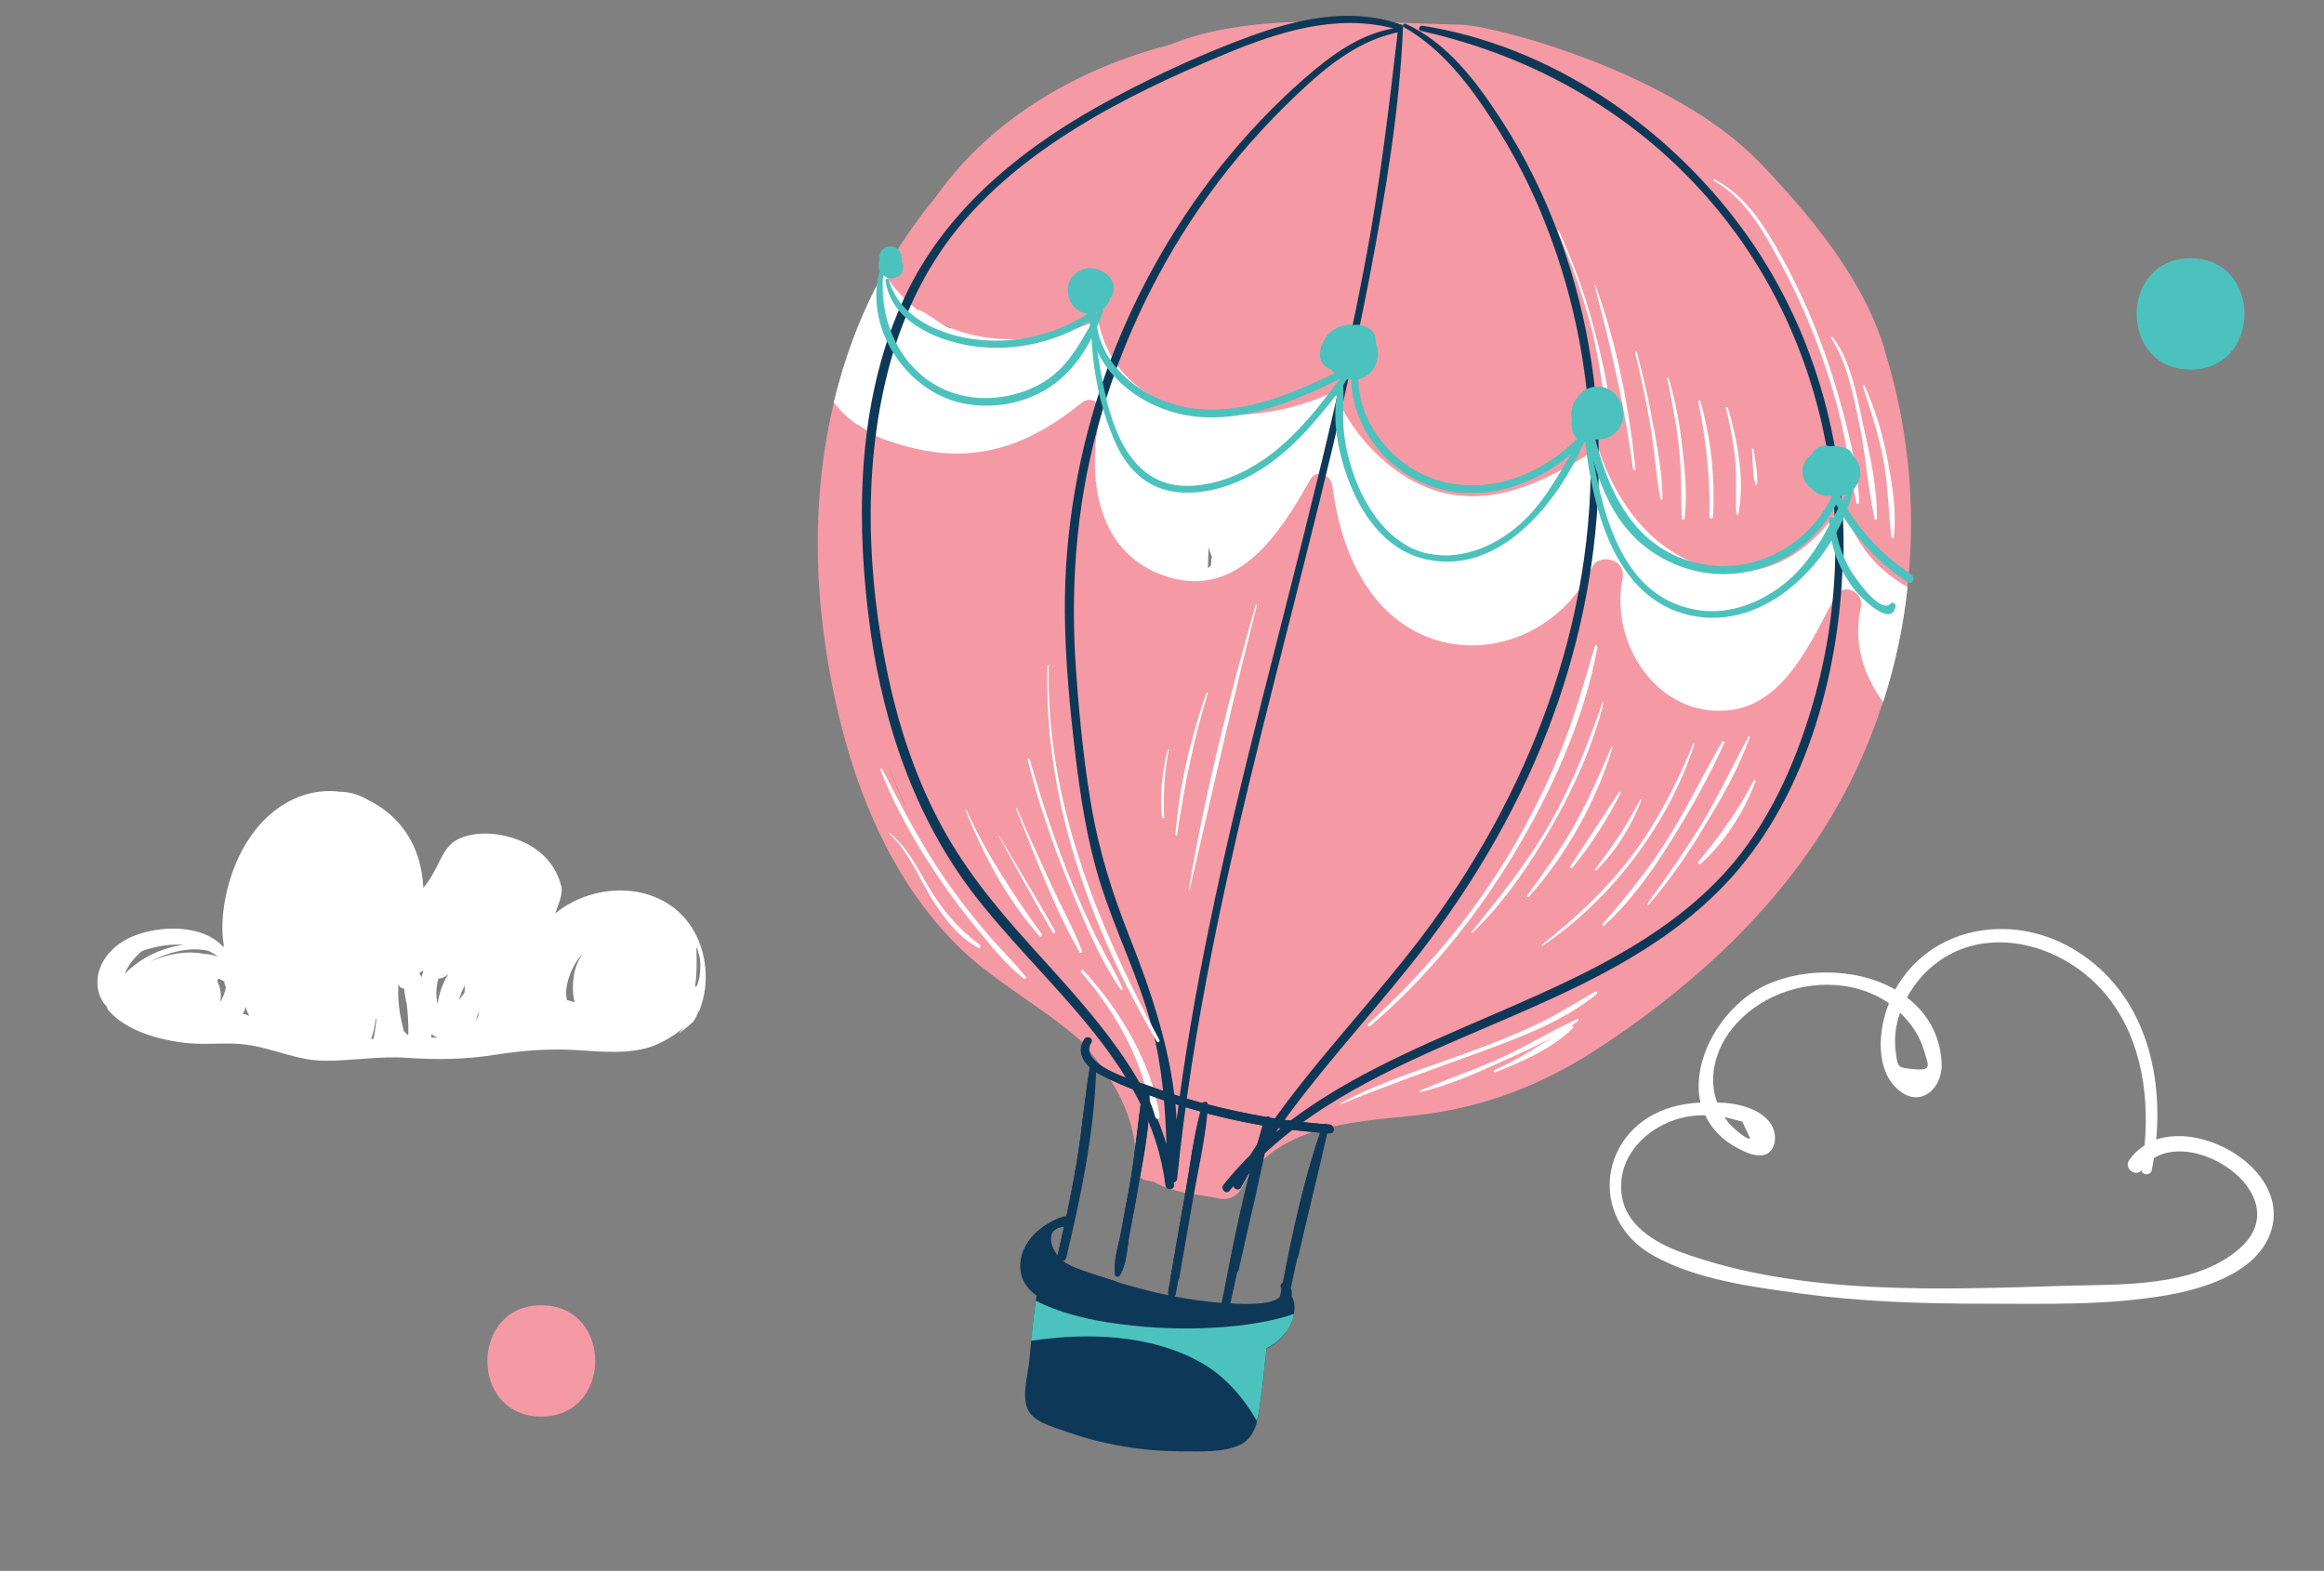 <svg viewBox="23.323 0 207.94 140.558" version="1.1" xmlns="http://www.w3.org/2000/svg" id="Layer_1" style="max-height: 500px" width="207.94" height="140.558">
  
  <rect x="23.323" y="0" width="207.94" height="140.558" fill="#808080" stroke="none"/>
  
  <defs>
    <style>
      .st0 {
        fill: none;
      }

      .st1 {
        fill: #0e3858;
      }

      .st2 {
        fill: #f59aa4;
      }

      .st3 {
        fill: #4cc2be;
      }

      .st4 {
        fill: #fff;
      }
    </style>
  </defs>
  <g>
    <g>
      <g>
        <path d="M191.92,31.14c-1.68-5.34-5.28-10.47-11.07-16.52-7.8-8.16-23.83-12.32-26.7-12.4-9.68-.26-19.16-1.1-26.13,1.78-3.2.82-6.34,1.99-9.33,3.59-4.62,2.45-8.68,5.83-11.67,10.07-1.79,2.17-3.39,4.52-4.77,7.01-5.3,9.69-6.66,21.18-5.22,32.04,1.32,9.94,4.63,20.58,11.9,27.84,3.27,3.27,7.59,5.48,11.07,8.55,2.84,3.23,5.17,6.87,4.94,11.39-.03.5.43,1.06.93,1.13l.71.13c1.64,1.02,4.27,1.14,5.83,1.49.74.18,1.6-.18,1.97-.86,2.89-5.67,9.87-5.98,15.43-6.56,6.1-.65,11.4-2.67,16.53-6.02,10.54-6.93,19.58-15.85,24.29-27.73,4.42-11.13,4.89-23.51,1.25-34.94v.03l.04-.04ZM103.14,28.21c-.19.58-.39,1.18-.57,1.79M108.46,29.4c-.07.22-.13.46-.18.75-1.49,3.18,0,10.54-3.35,9.55-2.28-.67-2.77-1.79-2.95.18-.53,1.71-.08,9.85.71,11.21-.31-3.88-.08-7.69.57-11.54.11-.58.22-1.17.32-1.75.67-3.23,1.36-6.52,2.45-9.65M107.52,28.9l-4.7,39.62c.43,1.1.89,2.21,1.39,3.31.03.08.07.18.08.26-.54-1.17-1.02-2.36-1.47-3.55l4.7-39.63ZM127.39,45.69c.04-.69.11-1.39.15-2.07.46-.28.92-.58,1.36-.86-.04.63-.08,1.24-.15,1.86l-1.36,1.08ZM131.74,42.26c.03-.46.04-.92.07-1.36.43-.26.85-.54,1.28-.79-.07.42-.13.82-.19,1.24l-1.14.92v.03-.03ZM131.39,50.86c0-.63.04-1.25.07-1.88.08.31.19.61.31.92-.03.24-.07.5-.08.74-.08.07-.18.15-.26.22l-.03.03h-.01ZM137.45,37.73c.04-.13.08-.28.13-.42.24-.15.47-.28.69-.43,0,.07,0,.13-.03.22-.26.22-.54.42-.79.63Z" class="st2"></path>
        <path d="M100.09,38c.67-3.38,1.28-5.78,2.67-8.9-.19.58,0,.31-.18.92-.69-.74-1.13.07-2.64,7.86.93.63,1.79,1.32,3.35,1.68.11-.58.22-1.17.32-1.75.67-3.23,1.36-6.52,2.45-9.65-.18-.11-.36-.24-.54-.36-1.1-.79-2.23-2.02-3.14-3.38-.04.08-.11.18-.15.26-1.95,3.57-3.35,7.38-4.31,11.32.58.78,1.32,1.45,2.14,2.02h.03-.01Z" class="st4"></path>
        <path d="M102.12,39.17c1.75.71,3.1.96,3.24,1,5.74,1.28,10.33-.54,14.74-4.13.75-.63,1.88-.03,1.67.97-1.25,5.72-.36,12.64,6.06,14.61,6.33,1.95,10.07-3.99,12.72-8.7.57-1.02,1.86-.42,1.99.54.67,5.39,2.96,11.21,8.29,13.45,5.83,2.42,12.45-.63,14.98-6.23.24-.54.97-.71,1.52-.61.08,0,.15.04.24.07.74.18,1.08.97.93,1.64-1.17,5.72,3.07,12.4,9.46,11.78,5.09-.5,7.47-6.33,9.59-10.22.69-1.28,2.57-.35,2.28.97-.71,3.12.18,6.06,1.99,8.51,1.08-3.35,1.82-6.8,2.18-10.29-1-.57-1.91-1.25-2.73-2.06-1.49-1.47-2.34-3.31-3.23-5.16-2.64,3.96-6.69,6.83-11.74,5.52-5.09-1.32-8.43-5.91-9.96-10.72-4.16,2.56-8.64,5.13-13.68,4.03-4.34-.96-8.33-4.94-9.94-9.11-7.62,3.66-19.24,3.07-21.15-6.38-4.16,1.82-8.97,2.38-13.17.71-.04.26-2.85-1.86-2.89-1.6-4.09,2.49-2.64,7.98-3.39,11.39l-.03.03h.01ZM131.74,49.88c-.03.24-.07.5-.08.74-.08.07-.18.15-.26.22,0-.63.04-1.25.07-1.88.08.31.19.61.31.92l-.03.03h-.01Z" class="st4"></path>
        <path d="M188.26,50.29c.31-10.61-2.75-21.26-9.05-29.83-6.77-9.22-17.21-16.38-28.62-18.16-.31-.04-.42.42-.11.47,10.26,2.28,19.47,7.58,26.25,15.66,6.88,8.19,10.58,18.62,10.8,29.3.11,5.3-.61,10.61-2.13,15.67-1.56,5.22-3.92,10.41-7.58,14.5-5.76,6.41-13.95,9.87-21.68,13.22-6.45,2.79-13.21,5.67-18.66,10.18,3.62-5.17,7.94-9.83,11.9-14.77,5.16-6.41,9.41-13.46,12.4-21.12,5.45-14.06,6.34-29.77,1.14-44.04-1.36-3.74-3.12-7.36-5.3-10.69-2.18-3.35-4.77-6.84-8.51-8.54-.15-.07-.28.07-.26.19-.04-.11-.18-.18-.28-.15-.03,0-.04-.04-.07-.04-4.38-1.49-9.03-.46-13.25,1.08-4.2,1.53-8.31,3.42-12.25,5.52-7.75,4.12-14.94,9.72-18.73,17.84-4.07,8.68-4.39,18.83-3.28,28.2,1.04,8.86,3.77,17.6,9.15,24.81,6.27,8.36,16.1,15.35,17.45,26.45.07.5.85.47.78-.03,0-.07-.03-.13-.03-.19.15-.04.28-.15.31-.35,2.73-27.42,12.01-53.58,17.19-80.58,1.41-7.38,2.71-14.96,3.02-22.5v-.07s.04.08.08.11c3.38,1.93,5.78,5.06,7.86,8.27,1.97,3.02,3.62,6.23,4.91,9.59,2.57,6.58,3.88,13.61,3.94,20.68.15,16.09-6.27,31.66-16.16,44.19-4.77,6.06-10.19,11.62-14.31,18.19-.85.85-1.67,1.74-2.4,2.68-.28.36.24.89.54.53.11-.15.24-.28.36-.42.07.28.53.43.69.11.43-.79.92-1.58,1.39-2.36,11.69-11.47,30.3-12.71,41.8-24.64,7.2-7.47,10.35-18.77,10.64-28.95v-.04l.03.03ZM115.48,84.54c-3.18-3.5-6.15-7.16-8.31-11.39-2.03-3.94-3.42-8.19-4.35-12.49-1.95-9.09-2.34-19.16.15-28.19,1.28-4.67,3.46-9.05,6.62-12.72,2.84-3.28,6.3-5.99,9.98-8.27,4.23-2.63,8.75-4.73,13.31-6.62,4.78-1.99,9.96-3.66,15.11-2.32-3.03.53-5.59,2.42-7.88,4.42-2.77,2.4-5.3,5.09-7.58,7.94-4.39,5.52-7.86,11.78-10.25,18.42-2.45,6.87-3.73,14.14-3.68,21.43.03,4.23.43,8.43.92,12.61.46,3.85,1.04,7.7,2.18,11.43,1.36,4.44,3.49,8.58,4.67,13.06.93,3.53,1.21,6.99,1.32,10.54-2.07-6.97-7.4-12.51-12.24-17.87h.01ZM145.59,22.83c-1.25,6.7-2.75,13.38-4.38,20.02-3.24,13.38-6.95,26.67-9.72,40.16-1.17,5.69-2.17,11.43-2.89,17.19-.31-5.67-2.18-11.25-4.24-16.45-1.47-3.7-2.64-7.4-3.34-11.35-.69-3.96-1.1-8.01-1.39-12.01-.57-7.51-.07-14.94,1.93-22.21,1.88-6.91,4.94-13.5,8.98-19.41,2.28-3.34,4.89-6.45,7.77-9.29,2.85-2.79,6.04-5.76,10.07-6.58-.78,6.69-1.56,13.34-2.79,19.94Z" class="st1"></path>
        <path d="M194.38,51.42c-2.77-1.79-4.99-4.24-6.49-7.19-.11-.22-.47-.19-.57,0-2.13,4.7-7.34,7.4-12.39,6.09-5.67-1.47-7.86-6.7-9.09-11.9-.04-.22-.39-.31-.54-.13-3.02,3.63-7.9,5.95-12.64,4.87-4.55-1.04-8.25-5.52-7.77-10.26.03-.28-.22-.47-.47-.35-4.48,2.23-9.64,4.81-14.81,3.92-4.09-.71-8.23-3.89-8.2-8.33,0-.24-.28-.39-.47-.26-2.95,1.99-6.52,2.89-10.07,2.52-3.27-.36-7.04-1.88-8.01-5.33-.04-.18-.32-.13-.31.04.5,3.53,4.31,5.26,7.44,5.8,3.74.63,7.62-.18,10.82-2.18.31,4.24,4.03,7.34,8.01,8.29,5.33,1.25,10.72-1.28,15.41-3.62-.18,4.66,3.16,8.91,7.59,10.26,4.89,1.47,10.22-.75,13.53-4.44.67,2.73,1.52,5.48,3.23,7.73,1.63,2.13,3.96,3.57,6.56,4.16,5.02,1.13,10.15-1.45,12.47-5.98,1.56,2.84,3.7,5.17,6.41,6.97.39.26.75-.39.36-.65l-.03-.03h0Z" class="st3"></path>
        <path d="M127.07,93.07c-5.6-10.39-10.18-21.5-9.91-33.51,0-.07-.11-.07-.11,0-.39,11.86,3.85,23.53,9.79,33.64.08.15.31,0,.22-.13h.03-.01Z" class="st4"></path>
        <path d="M123.77,88.46c-.67-1.56-1.58-3.03-2.34-4.56-.86-1.78-1.68-3.59-2.42-5.44-1.39-3.45-2.53-6.95-3.55-10.51-.03-.11-.19-.07-.18.04.89,3.66,2.13,7.26,3.53,10.74,1.35,3.28,2.75,6.88,4.78,9.8.07.08.19.03.15-.07h.04Z" class="st4"></path>
        <path d="M120.16,85.12c-.79-2.03-1.88-3.99-2.79-5.98-1.04-2.28-2.07-4.52-3.06-6.83-.03-.04-.11-.03-.08.03,1.71,4.28,3.38,8.86,5.69,12.86.07.13.28.04.22-.11l.03.03h-.01Z" class="st4"></path>
        <path d="M117.71,83.29c-1.58-2.88-3.34-5.67-4.99-8.51,0-.04-.07,0-.04.03,1.6,2.85,3.14,5.78,4.83,8.62.08.15.31,0,.22-.13h-.01Z" class="st4"></path>
        <path d="M116.54,83.59c-2.56-3.57-4.94-7.12-6.76-11.15,0-.04-.08,0-.07.04,1.58,4,3.74,8.04,6.62,11.28.11.11.28-.04.19-.15v-.03h.01Z" class="st4"></path>
        <path d="M165.92,29.29c-.78-2.96-1.84-5.84-3.12-8.64-.03-.07-.13,0-.11.04,1.24,2.79,2.23,5.69,3.02,8.66.78,2.99,1.06,5.99,1.6,9.03,0,.11.18.07.18-.03-.04-3.02-.79-6.17-1.58-9.07h.03-.01Z" class="st4"></path>
        <path d="M166.06,25.51s-.08-.03-.07,0c1.43,5.45,2.71,10.85,3.45,16.45,0,.13.24.13.22,0-.58-5.52-1.68-11.24-3.59-16.45Z" class="st4"></path>
        <path d="M171.27,38.22c-.39-2.25-.89-4.5-1.49-6.7-.03-.11-.19-.07-.15.04.53,2.23,1.02,4.46,1.39,6.7.35,2.1.47,4.27.86,6.37.03.11.19.08.19-.04,0-2.13-.43-4.31-.79-6.41,0,0,0,.04,0,.04Z" class="st4"></path>
        <path d="M173.85,40.05c-.24-2.1-.61-4.23-1.24-6.23-.03-.07-.13-.04-.11.04.43,2.14.86,4.27,1.08,6.45.22,2.03.11,4.07.24,6.1,0,.11.19.15.22,0,.28-2.06.04-4.31-.19-6.37h0Z" class="st4"></path>
        <path d="M175.47,35.9c-.04-.13-.22-.07-.19.07.71,3.42,1.06,6.76,1,10.26,0,.22.31.19.32,0,.19-3.42-.18-6.99-1.13-10.3v-.03Z" class="st4"></path>
        <path d="M177.89,36.47s-.19-.07-.15.04c.42,1.6.71,3.24.86,4.91.13,1.53,0,3.06.08,4.56,0,.11.18.13.19,0,.58-3.06-.08-6.6-.96-9.55l-.04.03h.01Z" class="st4"></path>
        <path d="M180.23,40.18s-.15-.08-.15,0c.08,1.02.04,2.17.31,3.16.03.08.13.07.15-.03.07-1.02-.19-2.13-.31-3.14Z" class="st4"></path>
        <path d="M166.22,57.85c.03-.13-.18-.18-.19-.04-.97,3.27-1.88,6.52-3.18,9.68-1.25,3.03-2.73,5.95-4.39,8.76-3.45,5.76-7.77,10.85-12.72,15.37-.13.11.07.28.19.18,5.09-4.35,9.4-9.64,12.84-15.37,3.38-5.63,6.33-12.06,7.49-18.58h-.04Z" class="st4"></path>
        <path d="M166.72,62.83c-1.32,3.77-2.77,7.43-4.74,10.89-1.99,3.49-4.46,6.52-6.97,9.64-.04.07.03.15.08.08,2.85-2.73,5.17-6.17,7.12-9.57,1.97-3.45,3.63-7.15,4.6-11,0-.07-.08-.08-.11-.03v-.03h.01Z" class="st4"></path>
        <path d="M167.5,66.84c-1,2.36-2.02,4.7-3.27,6.93s-2.77,4.28-4.27,6.37c-.07.08.08.18.15.11,3.35-3.73,6.04-8.55,7.49-13.36,0-.07-.07-.08-.08-.04h-.03.01Z" class="st4"></path>
        <path d="M168.2,70.86c-1.45,2.21-2.92,4.44-4.38,6.66-.07.08.08.22.18.13,1.67-2.02,3.16-4.38,4.34-6.7.04-.08-.07-.15-.13-.07v-.03Z" class="st4"></path>
        <path d="M170.08,71.55c-1.14,2.23-2.49,4.23-4.03,6.21-.07.07.04.18.11.11,1.78-1.75,3.12-3.96,4.03-6.27,0-.04-.07-.08-.08-.04,0,0-.03,0-.03,0Z" class="st4"></path>
        <path d="M174.82,66.56c-1.45,3.53-3.16,6.88-5.45,9.96-2.32,3.07-5.06,5.63-8.08,8.01-.04.04,0,.13.07.08,6.19-4.16,11.28-10.93,13.57-18.01,0-.04-.07-.08-.08-.04,0,0-.03,0-.03,0Z" class="st4"></path>
        <path d="M177.43,66.35c-1.63,2.77-3.02,5.67-4.7,8.4-1.75,2.85-3.81,5.41-6.02,7.93-.08.11.04.22.15.13,2.36-2.14,4.27-4.83,5.94-7.51,1.78-2.84,3.45-5.8,4.81-8.83.04-.11-.11-.19-.18-.08v-.03h0Z" class="st4"></path>
        <path d="M179.75,65.96c-1.41,2.56-2.63,5.2-4.13,7.69-1.52,2.49-3.2,4.85-4.89,7.2-.04.07.07.18.13.08,1.91-2.21,3.57-4.66,5.06-7.15,1.49-2.46,2.99-5.06,3.96-7.81.03-.08-.08-.13-.13-.04,0,0,0,.03,0,.03Z" class="st4"></path>
        <path d="M180.21,69.88c-1.36,2.67-3.02,4.91-4.91,7.2-.13.15.07.32.22.19,2.14-1.93,3.88-4.67,4.87-7.34.04-.11-.13-.15-.18-.07h0Z" class="st4"></path>
        <path d="M135.79,54.14s-.08-.11-.11-.03c-2.4,8.36-4.55,16.88-5.99,25.46,0,.07.08.08.08.03,1.97-8.48,3.85-16.99,6.02-25.46Z" class="st4"></path>
        <path d="M131.42,62.05s-.11-.13-.15-.04c-1.43,4.07-2.45,8.37-2.77,12.68,0,.08.13.11.15,0,.63-4.31,1.45-8.51,2.75-12.67,0,0,.03.03.03.03Z" class="st4"></path>
        <path d="M127.93,67.11s-.11-.11-.13-.03c-.47,1.97-.74,4.05-.5,6.06,0,.11.18.11.18,0-.07-2.06,0-4.03.43-6.04h.03,0Z" class="st4"></path>
        <path d="M188.2,36.8c-.74-2.81-1.67-5.56-2.77-8.23-1.04-2.46-2.23-4.89-3.62-7.2-1.29-2.17-2.81-4.13-5.09-5.33-.08-.04-.15.08-.07.13,2.36,1.29,3.88,3.59,5.17,5.88,1.39,2.45,2.63,4.98,3.66,7.59.97,2.42,1.78,4.91,2.42,7.44.67,2.63.97,5.26,1.52,7.9.03.15.28.11.26-.04-.11-2.73-.79-5.55-1.47-8.16h-.03.01Z" class="st4"></path>
        <path d="M189.97,37.69c-.57-2.52-1.06-5.45-2.67-7.51-.07-.07-.18,0-.13.07,1.47,2.29,1.97,5.13,2.53,7.77.58,2.79.75,5.65,1.36,8.43.03.11.19.07.19-.03.07-2.85-.67-5.94-1.29-8.7v-.03h.01Z" class="st4"></path>
        <path d="M192.24,41.31c-.43-2.34-1.1-4.66-2.1-6.83-.04-.08-.18,0-.15.07.71,2.13,1.39,4.24,1.82,6.44.46,2.34.46,4.67.74,7.04,0,.11.22.15.22.03.26-2.21-.11-4.56-.53-6.73h0Z" class="st4"></path>
        <path d="M122.99,25.75c-.04-1.06-1.18-1.75-2.14-1.75s-1.84.69-1.97,1.64c-.15,1,.43,2.1,1.45,2.38.89.24,1.82-.24,2.23-1.06.04-.08.07-.15.08-.24.24-.26.36-.61.35-1v.03h-.01Z" class="st3"></path>
        <path d="M146.41,30.68c.04-.47-.08-.93-.53-1.25s-.96-.42-1.47-.35c-.36-.07-.78-.03-1.17.13-1.02.36-1.78,1.36-1.82,2.45-.03.75.42,1.18,1.02,1.41.93,1.17,2.96,1.32,3.84-.18.43-.74.42-1.53.13-2.21h-.01Z" class="st3"></path>
        <path d="M168.55,36.91c-.03-.89-.57-1.75-1.39-2.13-1.84-.82-3.55,1.08-3.2,2.75-.11.74.07,1.49.71,1.97.19.13.53.11.71,0,.11-.08.22-.15.31-.24.65.15,1.39.04,1.95-.35.65-.46,1-1.24.92-1.99v-.03.03Z" class="st3"></path>
        <path d="M189.25,40.94s-.08-.07-.11-.11c-.07-.28-.26-.54-.53-.65-.47-.24-1.02-.31-1.53-.24-.46-.15-.97-.07-1.36.32-.13.13-.24.28-.32.43-.24.18-.43.36-.58.63-.46.82-.19,1.79.53,2.34.28.35.67.54,1.17.69.18.04.32.04.47,0,.08.03.18.04.28.07.89.13,1.79-.32,2.23-1.1s.36-1.71-.24-2.36v-.03h-.01Z" class="st3"></path>
        <path d="M104.15,23.91c0-.18-.07-.32-.15-.46.07-.32,0-.63-.15-.93-.22-.47-.97-.61-1.39-.32-.36.24-.53.65-.46,1.06,0,.04-.03.11-.04.15-.07.31-.04.63.11.92.24.36.69.63,1.13.58.5-.04.96-.46.92-.97l.04-.03h-.01Z" class="st3"></path>
        <path d="M127.08,99.92c-.69-4.81-3.57-9.61-6.84-13.11-.11-.11-.26.07-.18.18,1.6,1.86,3.02,3.89,4.13,6.09,1.14,2.23,1.75,4.52,2.52,6.91.07.18.36.15.35-.07l.03.03h-.01Z" class="st4"></path>
        <path d="M115.09,87.4c-1.13-1.45-2.49-2.71-3.66-4.12-1.25-1.49-2.45-3.03-3.55-4.63-2.17-3.14-3.89-6.48-5.63-9.85-.04-.08-.18,0-.15.07,1.35,3.53,3.31,6.88,5.44,10,1.04,1.52,2.17,2.99,3.34,4.42,1.24,1.49,2.52,3.1,4.05,4.27.08.07.26-.03.18-.13v-.03h-.01Z" class="st4"></path>
        <path d="M111.02,84.56c-1.91-1.41-3.28-3.02-4.5-5.02-1.08-1.78-1.97-3.73-3.62-5.02-.03-.03-.07,0-.04.04,1.75,1.58,2.67,4,3.92,5.98,1.04,1.64,2.34,3.35,4.09,4.27.13.07.28-.13.15-.22,0,0,0-.03,0-.03Z" class="st4"></path>
        <path d="M166.03,88.74c-1.78,1.02-3.46,2.1-5.3,2.96-2.02.96-4.09,1.75-6.19,2.52-3.77,1.39-7.69,2.56-11.24,4.48-.04.03,0,.11.04.08,3.99-1.63,8.04-3.06,12.08-4.52,3.66-1.35,7.73-2.81,10.78-5.33.11-.08-.04-.24-.15-.18l-.03-.03h.01Z" class="st4"></path>
        <path d="M164.4,91.21c-2.21.97-4.28,2.29-6.49,3.31-2.46,1.14-5.02,1.99-7.51,3.06-.08.04-.04.15.04.13,2.42-.58,4.78-1.6,7.05-2.63,1.64-.74,3.38-1.49,4.99-2.42-1.75,1.08-3.46,2.23-5.41,3.06-.13.07-.07.28.07.22,2.4-.96,5.06-2.1,6.93-3.96.08-.08-.03-.24-.13-.18-.19.11-.39.24-.58.35.39-.26.78-.5,1.14-.78.08-.07.03-.22-.08-.18l-.03.03h0Z" class="st4"></path>
        <path d="M165.01,38.84c-1.78,2.63-2.99,5.49-5.33,7.73-2.21,2.13-5.37,3.59-8.47,2.99-3.06-.58-5.16-3.31-6.33-5.99-.65-1.52-1.1-3.12-1.29-4.74-.19-1.47,0-2.89-.08-4.38.24-.35.46-.71.63-1.08.08-.15-.13-.31-.24-.18-1.02,1.02-1.82,2.25-2.73,3.35-.97,1.17-1.99,2.29-3.12,3.28-2.18,1.93-4.89,3.39-7.84,3.63-7.3.57-8.16-8.58-8.97-13.88-.03-.18-.31-.18-.28,0,.08,3.34.79,7.01,2.18,10.07,1.18,2.63,3.16,4.35,6.13,4.44,2.99.08,5.88-1.21,8.23-3.03,1.32-1.02,2.49-2.21,3.55-3.46.63-.74,1.29-1.53,1.91-2.36-.54,2.89.36,6.44,1.53,8.94,1.25,2.73,3.38,5.22,6.44,5.88,6.84,1.52,12.18-5.59,14.39-11.11.08-.19-.18-.35-.31-.18l-.03.04h.03Z" class="st3"></path>
        <path d="M188.76,43.74c-1.6,2.75-2.67,5.6-5.06,7.86-2.28,2.13-5.48,3.53-8.64,2.96-6.88-1.21-8.47-9.11-9.41-14.82-.04-.31-.53-.31-.47,0,.71,6.04,2.77,14.31,9.96,15.43,6.62,1.04,12.53-5.37,13.99-11.3.04-.19-.24-.31-.32-.13h-.04Z" class="st3"></path>
        <path d="M121.67,27.69c-1.41,2.4-2.46,4.94-4.95,6.48-2.06,1.25-4.63,1.74-7.01,1.28-5.16-1.02-7.88-6.1-7.34-11.04.03-.24-.31-.35-.36-.08-1.35,5.05,2.38,10.64,7.38,11.74,2.49.54,5.17.13,7.38-1.13,2.64-1.52,4.27-4.27,5.24-7.08.07-.19-.24-.31-.35-.13l.03-.03Z" class="st3"></path>
        <path d="M192.48,54.02c-.96.97-3.28-2.49-3.62-3.06-.79-1.36-1.24-2.88-1.41-4.46-.03-.31-.47-.28-.47,0,.07,2.36.92,4.59,2.4,6.41.39.47,3.16,3.34,3.55,1.36.04-.28-.28-.47-.47-.26,0,0,.03,0,.03,0Z" class="st3"></path>
      </g>
      <path d="M138.43,119.13c.58-.82,1.02-2.23.46-3.16.04-.24.03-.5-.07-.71.96-4.66,2.18-9.22,3.2-13.85h.22c.53.04.47-.75-.03-.79h-.15c-.08-.07-.19-.08-.31-.03-1.6-.13-3.2-.32-4.81-.57-.08-.11-.26-.13-.36-.07-1.75-.31-3.5-.67-5.24-1.13,0-.24-.31-.28-.46-.11-1.68-.46-3.34-1-4.95-1.6-1.18-.43-6.23-1.84-5.02-3.81.24-.36-.35-.69-.58-.32-.63.97-.22,1.86.5,2.53-.46,2.75-.69,5.55-1.14,8.29-.28,1.71-.61,3.39-.97,5.09-.04-.04-.11-.07-.19-.04-1.97.58-3.99,2.32-3.92,4.52.04,1.17.63,1.97,1.47,2.56,0,.03-.03.04-.03.08-.31,1.88-.43,3.81-.63,5.74-.13,1.25-.69,3.12-.15,4.34.54,1.14,2.13,1.53,3.18,1.91,1.78.65,3.62,1.13,5.49,1.43,1.68.28,3.38.42,5.09.43,1.6,0,3.74.13,5.24-.58,1.04-.5,1.45-1.53,1.64-2.63.36-1.97.5-3.99.74-5.98.71-.32,1.32-.85,1.78-1.49,0,0,0-.04,0-.04ZM141.43,101.36c-1.49,4.34-2.46,8.91-3.34,13.42-.13.07-.24.22-.18.36.03.07.04.13.07.18-.04.24-.08.46-.13.69-.67.78-3.16.69-4.44.61,1.14-5.26,2.46-10.51,3.5-15.82,1.49.24,2.99.42,4.5.54v.03h.03ZM136.29,100.71c-1.56,5.17-2.64,10.57-3.66,15.87-1.43-.11-2.84-.31-4.23-.58.07-.04.11-.11.13-.22.5-2.88,1.02-5.76,1.52-8.66.43-2.46,1.02-4.98,1.25-7.49,1.64.43,3.31.79,4.98,1.08h0ZM121.33,95.91c.15.11.31.19.46.26,1.18.63,2.45,1.14,3.73,1.63-.42,2.84-.65,5.69-1.17,8.51-.26,1.41-.53,2.79-.78,4.2-.22,1.14-.67,2.42-.47,3.57.04.19.32.19.42.04.61-1.02.65-2.52.86-3.68.28-1.49.57-2.96.82-4.46.46-2.57,1.02-5.34.96-7.98.65.24,1.29.46,1.93.67.86.28,1.75.54,2.64.79-.67,2.52-.97,5.17-1.43,7.73-.5,2.79-1,5.6-1.47,8.43,0,.11,0,.19.07.28-.36-.08-.74-.15-1.13-.24-1.82-.43-3.62-.97-5.37-1.56-.89-.31-1.86-.57-2.68-1.06-.08-.07-.19-.13-.28-.22.13,0,.24-.11.28-.26,1.28-5.37,2.49-11.07,2.67-16.63l-.03-.03h-.01ZM118.53,109.75c-.19.86-.39,1.74-.58,2.6-.75-.97-1.06-2.42.58-2.6Z" class="st1"></path>
      <path d="M130.61,121.82c2.18,1.18,3.92,3.12,5.17,5.33.04-.18.08-.36.13-.54.36-1.97.5-3.99.74-5.98.71-.32,1.32-.85,1.78-1.49.31-.43.57-1,.67-1.58-3.59,1.29-9.98,1.68-15.52.92-2.85-.35-5.55-1.04-7.58-2.1-.18,1.18-.31,2.4-.42,3.59,4.99-.75,10.58-.58,15.05,1.86h-.03Z" class="st3"></path>
      <path d="M120.84,95.5c-.46,2.75-.69,5.55-1.14,8.29-.28,1.71-.61,3.39-.97,5.09-.04-.04-.11-.07-.19-.04-1.21.36-2.46,1.17-3.2,2.25,1.25,2.85,4.62,3.5,7.94,3.59-.65-.19-1.28-.42-1.93-.61-.89-.31-1.86-.57-2.68-1.06-.08-.07-.19-.13-.28-.22.13,0,.24-.11.28-.26,1.28-5.37,2.49-11.07,2.67-16.63.15.11.31.19.46.26,1.18.63,2.45,1.14,3.73,1.63-.42,2.84-.65,5.69-1.17,8.51-.26,1.41-.53,2.79-.78,4.2-.22,1.14-.67,2.42-.47,3.57.04.19.32.19.42.04.61-1.02.65-2.52.86-3.68.28-1.49.57-2.96.82-4.46.46-2.57,1.02-5.34.96-7.98.65.24,1.29.46,1.93.67.86.28,1.75.54,2.64.79-.67,2.52-.97,5.17-1.43,7.73-.43,2.46-.86,4.91-1.29,7.38.26,0,.53-.04.79-.07.43-2.45.86-4.91,1.29-7.38s1.02-4.98,1.25-7.49c1.64.43,3.31.79,4.98,1.08-1.29,4.31-2.28,8.76-3.14,13.21.31-.04.61-.11.93-.15.97-4.31,2.02-8.62,2.85-12.95,1.49.24,2.99.42,4.5.54-1.28,3.7-2.17,7.58-2.95,11.46.31-.08.61-.15.93-.24.85-3.73,1.79-7.43,2.63-11.17h.22c.53.04.47-.75-.03-.79h-.15c-.08-.07-.19-.08-.31-.03-1.6-.13-3.2-.32-4.81-.57-.08-.11-.26-.13-.36-.07-1.75-.31-3.5-.67-5.24-1.13,0-.24-.31-.28-.46-.11-1.68-.46-3.34-1-4.95-1.6-1.18-.43-6.23-1.84-5.02-3.81.24-.36-.35-.69-.58-.32-.63.97-.22,1.86.5,2.53l-.03-.03h-.01ZM117.95,112.34c-.75-.97-1.06-2.42.58-2.6-.19.86-.39,1.74-.58,2.6Z" class="st1"></path>
    </g>
    <line y2="29.39" x2="108.45" y1="28.15" x1="106.07" class="st0"></line>
  </g>
  <path d="M216.25,101.97c.61-6.71-1.44-13.69-7.71-17.22-5.51-3.08-12.54-1.77-15.64,3.79-3.61-2.06-8.78-2-12.25-.05-3.44,1.94-6.02,6.46-5.18,10.16-.93.05-1.79.2-2.45.38-6.6,1.83-7.76,9.96-1.77,13.31,3.89,2.18,8.91,2.81,13.25,3.41,5.36.72,10.8.9,16.21.9s11.12.18,16.49-.76c3.54-.61,8.62-2.2,9.47-6.28,1.02-4.93-5.96-9.17-10.44-7.64h.02-.01ZM193.32,90.6c.96.92,1.74,2.02,2.13,3.33.4,1.41.84,1.9-.93,1.73-1.48-.14-1.39-.15-1.59-1.65-.14-1.15.02-2.31.4-3.39h-.02ZM223.62,111.79c-3.97,3.38-10.39,3.12-15.28,3.25-11.25.34-23.82.93-34.56-2.98-2.43-.88-5.1-2.48-5.38-5.33-.37-3.56,2.73-6.3,5.99-6.83.49-.09,1.01-.11,1.51-.11.55,1.18,1.5,2.22,2.98,2.99.7.37,1.86.88,2.6.43.84-.55.79-1.82.34-2.57-.86-1.39-2.85-1.94-4.86-2-.76-2.08-.25-4.43,1.13-6.32,3.15-4.29,9.89-5.58,14.25-2.55-.95,2.34-1.28,5.94.84,7.75,2.02,1.71,4.02-.2,3.87-2.46-.15-2.57-1.37-4.49-3.1-5.81.38-.7.86-1.37,1.39-1.95,4.47-4.84,11.84-3.31,15.96,1.18,3.44,3.74,4.37,9.05,3.91,14.01-.53.34-.99.76-1.37,1.3-.51.74.56,1.57,1.09.92.05.47.83.51.93-.03.07-.35.12-.7.18-1.05,4.1-2.58,12.91,3.62,7.58,8.16v.02-.02ZM177.63,99.96s.12,0,.18.03c.47.12.93.25,1.41.37.23.51.47,1.01.7,1.51-.34.14-1.6-1.02-1.86-1.32-.15-.2-.3-.38-.43-.58v-.02h0Z" class="st4"></path>
  <path d="M85.89,90.46c.95-2.38.73-5.29-.68-7.49-2.67-4.14-8.65-4.17-12.2-1.24.23-.77.76-1.76.5-2.56-1.06-3.87-5.33-4.77-7.38-4.56-3.53.37-2.93,2.38-4.93,4.85-.1-2.21-.81-4.35-2.38-6.01-.73-.77-1.61-1.4-2.56-1.87-.69-.42-1.48-.68-2.3-.73h-.16c-1.19-.16-2.42-.03-3.58.39-3.4,1.27-5.49,4.48-6.43,7.85-.44,1.58-.76,3.66-.44,5.49,0,.05-.03.1-.05.16-1.84-2.09-5.8-1.95-8.17-.93-1.48.64-2.82,1.92-3.06,3.61-.13.93.13,2.01.81,2.64,0,.1.05.18.1.29,1.63,1.92,4.64,2.72,7.07,2.98,1.74.18,3.5-.08,5.2.13,2.43.29,4.53,1.42,7.04,1.45,2.48.03,4.95-.44,7.43-.26,2.77.18,5.25.16,8.02-.29,2.48-.39,4.87-.55,7.36-.39,2.14.13,4.38.37,6.48-.31.1-.03.23-.08.34-.13.98-.42,1.89-.95,2.64-1.66-.16.21-.34.39-.52.6.5-.34.93-.69,1.35-1.1.18-.29.31-.6.47-.93v.03l.02-.02ZM39.84,84.53c-1.35.16-2.67.64-3.75,1.32-.52.31-1.1.76-1.55,1.24v-.08c.31-.73.85-1.37,1.45-1.89.37-.16.73-.26,1.1-.34.93-.23,1.87-.31,2.74-.23l.03-.03h-.02ZM42.8,85.58h0c-.39-.13-.81-.21-1.22-.23-1.61-.31-3.24,0-4.79.68,1.53-.82,3.5-1.35,5.19-.95.29.13.56.31.85.5l-.03.03v-.03ZM43.53,88.37c-.08.44-.26.93-.52,1.27h0c.13-.47.1-1.03-.18-1.71,0-.05-.05-.1-.08-.16.03-.08.08-.13.13-.21.18.08.34.18.52.26,0,.18.03.39.16.52,0,0-.03.03-.03.03ZM45.62,90.88c-.18-.05-.39-.13-.56-.18.1-.18.18-.39.23-.63.08.29.18.55.34.81ZM57,91.27c-.05.5-.13.98-.21,1.45-.03.13-.05.21-.08.26-.05,0-.13-.03-.18-.05.23-.55.34-1.22.42-1.84,0,.05.05.1.05.16v.03-.02ZM58.93,88.32l.05-.23c.08.23.29.37.52.37-.03.34.18,1.14.23,1.48.08.63.1,1.24.13,1.89v.77c-.1,0-.26-.18-.42-.39-.18-.73-.34-1.45-.42-2.21-.05-.55-.1-1.14-.05-1.69h-.05.02ZM61.19,86.92c-.05.18-.1.34-.16.52-.05-.13-.13-.26-.18-.39.1-.05.21-.13.29-.21,0,.03.03.05.05.08ZM62.45,92.85c-.18,0-.37,0-.55-.03,0-.1.03-.18.03-.29.16.13.34.23.52.31v.02ZM63.44,87.13c-.52.85-.85,1.82-.95,2.69-.18-.55-.16-1.42.05-2.26.34,0,.64-.16.9-.42v-.03.02ZM64.89,88.82c-.18.21-.34.44-.5.68.1-.47.31-.93.52-1.32,0,.21,0,.44-.03.64h.02ZM66.2,90.54c-.05.29-.16.56-.26.77,0-.21.08-.42.16-.6.03-.05.08-.13.1-.21v.03ZM72.16,80.49l3.27,4.85c-.39.63-.68,1.32-.77,2.01-.1.73-.13,1.55.08,2.34-.23-.08-.47-.16-.69-.21,0-.05,0-.1-.03-.16h0c-.21-1.14.42-2.85,1.42-4l-3.27-4.85v.02ZM85.52,88.22c.34-2.05-.13-4.77.37-2.69.31,1.29-.21,3.14-.37,2.69Z" class="st4"></path>
  <path d="M219.32,23.11c-6.41,0-6.44,9.96,0,9.96s6.44-9.96,0-9.96Z" class="st3"></path>
  <path d="M71.75,116.79c-6.41,0-6.44,9.96,0,9.96s6.44-9.96,0-9.96Z" class="st2"></path>
</svg>